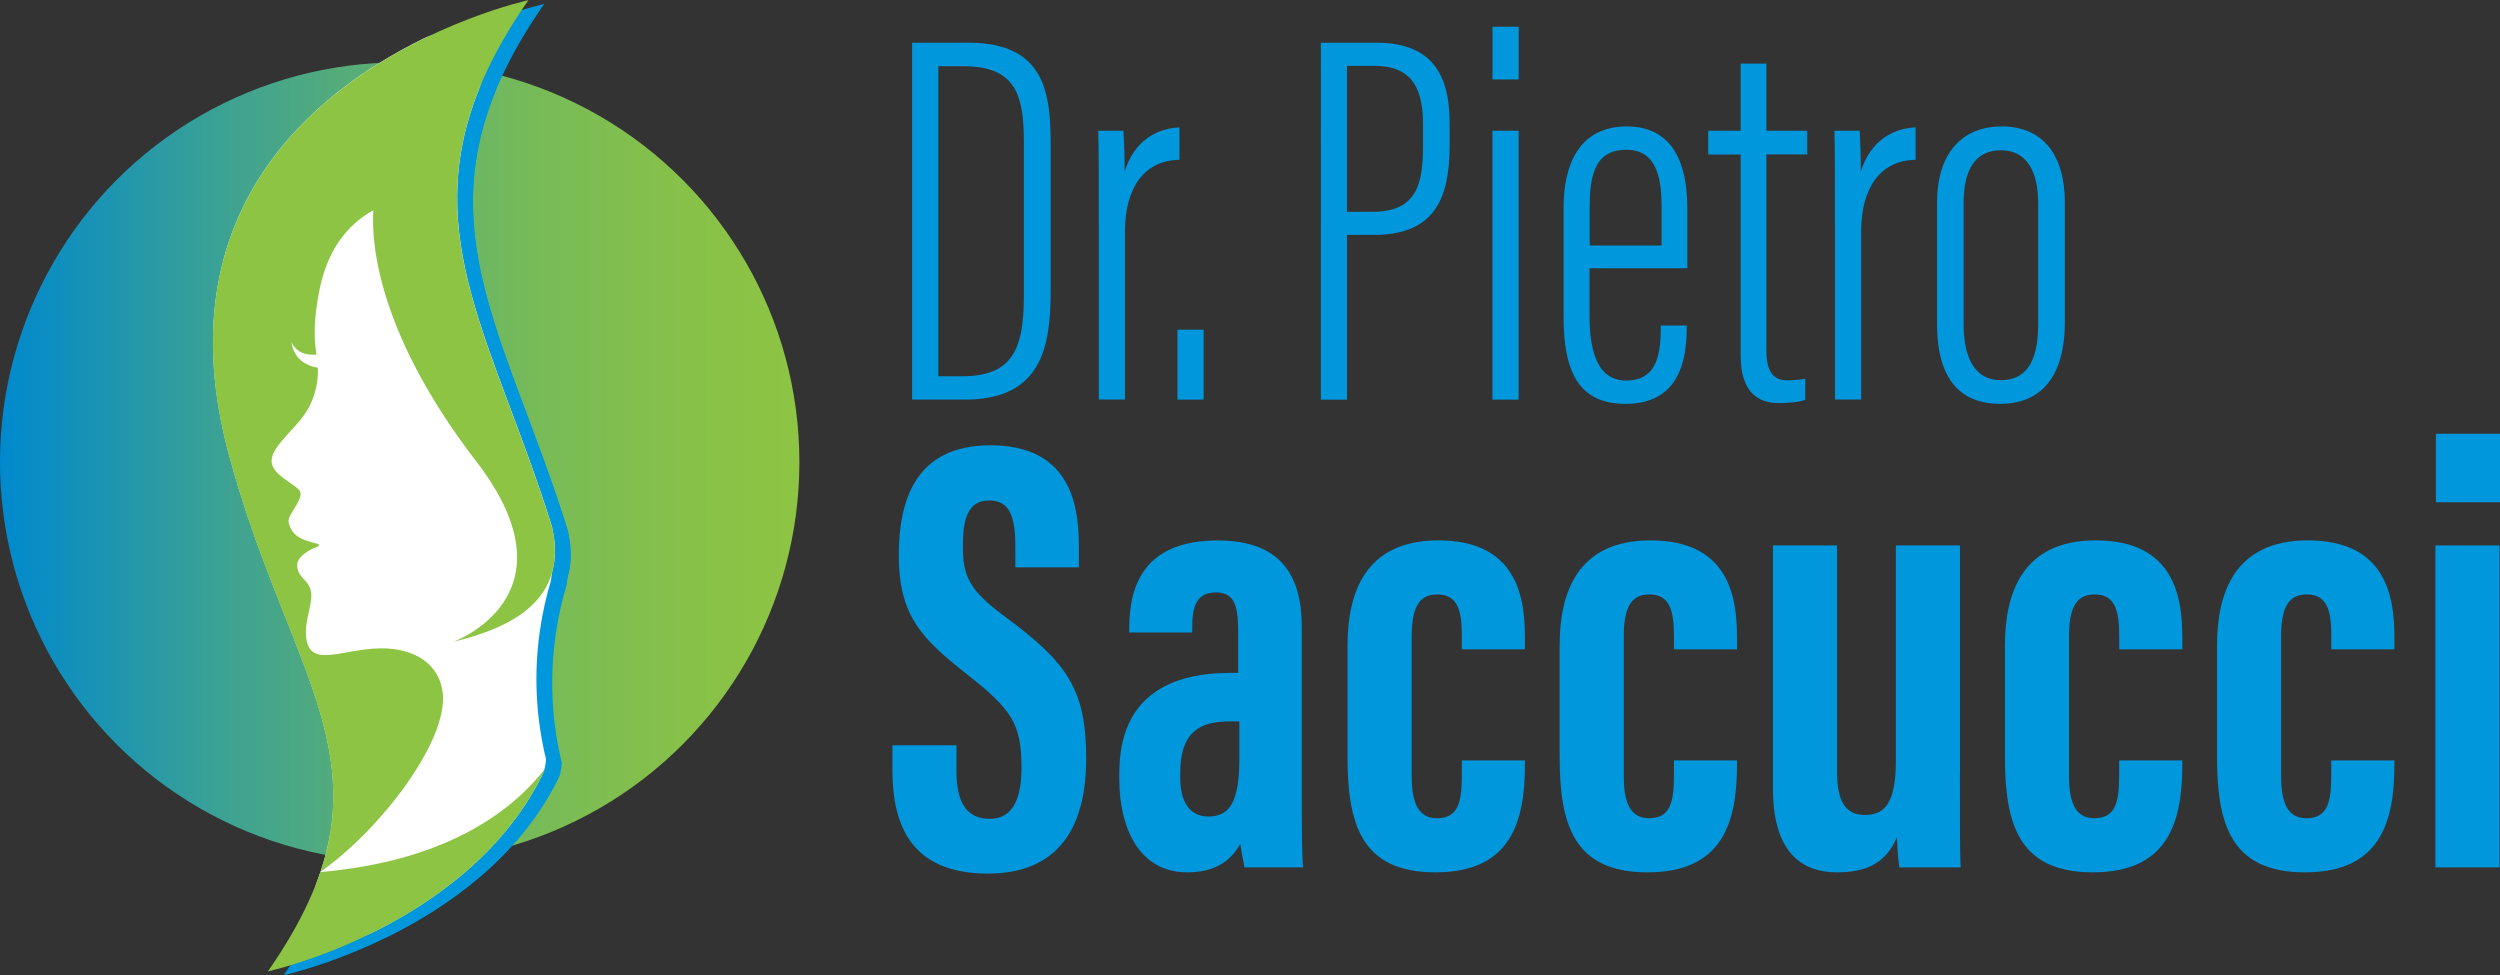 <?xml version="1.0" encoding="UTF-8"?> <svg xmlns="http://www.w3.org/2000/svg" xmlns:xlink="http://www.w3.org/1999/xlink" id="Layer_2" data-name="Layer 2" viewBox="0 0 342.07 133.41"><rect x="0" y="0" width="342.07" height="133.41" fill="#333333" stroke="none"/><defs><style> .cls-1 { fill: url(#linear-gradient); } .cls-2 { fill: #0097dc; } .cls-3 { fill: #fff; } .cls-4 { fill: #8dc443; } </style><linearGradient id="linear-gradient" x1="0" y1="63.23" x2="109.37" y2="63.23" gradientUnits="userSpaceOnUse"><stop offset="0" stop-color="#0089cf"></stop><stop offset=".07" stop-color="#0f8fbf"></stop><stop offset=".28" stop-color="#3ca293"></stop><stop offset=".49" stop-color="#5fb070"></stop><stop offset=".68" stop-color="#78bb57"></stop><stop offset=".86" stop-color="#87c148"></stop><stop offset="1" stop-color="#8dc443"></stop></linearGradient></defs><g id="Layer_1-2" data-name="Layer 1"><g><path class="cls-2" d="m124.81,5.85h7.76c10.68,0,11.19,7.32,11.19,14.17v19.67c0,7.52-1.07,14.99-11.74,14.99h-7.22V5.85Zm3.58,45.63h3.31c6.58,0,8.39-3.45,8.39-10.77v-21.34c0-6.44-1.16-10.31-8.28-10.31h-3.42v42.42Z"></path><path class="cls-2" d="m150.34,30.45c0-5.81.01-9.64-.07-12.56h3.45c.07,1.15.16,2.78.16,5.6,1.29-4.22,4.41-5.94,7.5-6.06v4.44c-4.79.06-7.45,3.79-7.45,9.8v23h-3.58v-24.23Z"></path><path class="cls-2" d="m161.11,54.68v-9.57h3.58v9.57h-3.58Z"></path><path class="cls-2" d="m180.73,5.85h7.6c6.91,0,10.02,3.57,10.02,10.94v3.04c0,6.85-1.72,12.31-10.34,12.31h-3.7v22.55h-3.58V5.85Zm3.58,23.13h3.48c6.12,0,6.92-3.85,6.92-9.14v-2.77c0-4.23-1.01-8.06-6.62-8.06h-3.79v19.96Z"></path><path class="cls-2" d="m204.21,17.89h3.58v36.79h-3.58V17.89Zm.01-14.23h3.58v7.21h-3.58V3.66Z"></path><path class="cls-2" d="m217.49,36.71v6.45c0,4.24.78,8.91,5.01,8.91,3.89,0,4.74-3,4.74-7.14v-.39h3.55v.33c0,4.55-1.11,10.39-8.38,10.39-6.48,0-8.47-4.5-8.47-11.99v-14.87c0-5.97,2.21-11.1,8.64-11.1s8.29,5.24,8.29,11.15v8.26h-13.38Zm9.86-3.11v-5.19c0-3.45-.39-7.92-4.82-7.92s-5.02,3.72-5.02,7.98v5.13h9.84Z"></path><path class="cls-2" d="m233.73,17.89h4.44v-9.19h3.52v9.19h5.59v3.24h-5.59v26.8c0,2,.4,4.11,2.79,4.11.72,0,1.92-.07,2.53-.22v2.89c-1.01.35-2.49.44-3.65.44-2.83,0-5.19-1.47-5.19-6.55v-27.46h-4.44v-3.24Z"></path><path class="cls-2" d="m251.07,30.45c0-5.81.01-9.64-.07-12.56h3.45c.07,1.15.16,2.78.16,5.6,1.29-4.22,4.41-5.94,7.5-6.06v4.44c-4.79.06-7.45,3.79-7.45,9.8v23h-3.58v-24.23Z"></path><path class="cls-2" d="m282.53,27.72v16.28c0,8.05-3.67,11.26-8.85,11.26s-8.64-3.05-8.64-10.96v-16.58c0-6.46,3.18-10.42,8.86-10.42s8.63,3.99,8.63,10.41Zm-13.85.04v16.66c0,4.74,1.66,7.6,5.08,7.6,3.15,0,5.12-2.07,5.12-7.62v-16.64c0-4.18-1.52-7.2-5.07-7.2s-5.13,2.65-5.13,7.21Z"></path><path class="cls-2" d="m130.87,101.95v3.51c0,4.23,1.27,6.58,4.6,6.58s4.3-3.24,4.3-6.93c0-6.11-1.32-8-7.41-12.81-6.12-4.83-9.38-7.92-9.38-16.33,0-7.49,2.27-15.05,12.53-15.04,10.49,0,12.11,7.49,12.11,13.66v3.04h-8.69v-2.8c0-3.96-.67-6.35-3.58-6.35s-3.6,2.48-3.6,6.25c0,4.02.76,5.98,5.76,9.64,8.51,6.29,11.11,9.94,11.11,19.45,0,8.06-2.83,15.71-13.43,15.71s-13.08-6.7-13.08-14.19v-3.37h8.77Z"></path><path class="cls-2" d="m178.12,109.66c0,2.77.01,7.34.17,9.02h-8.01c-.18-.83-.49-2.6-.57-3.23-1.5,2.7-3.88,3.91-7.27,3.91-6.62,0-9.29-6.13-9.29-12.78v-.77c0-10.85,7.31-13.74,15.25-13.74h1.01v-5.62c0-3.45-.41-5.39-3.08-5.39s-3.2,2.02-3.2,4.76v.72h-8.62v-.57c0-6.38,2.45-12.02,12.13-12.02,8.5,0,11.48,4.69,11.48,11.81v23.9Zm-8.54-10.95h-1.46c-4,0-6.63,1.51-6.63,7v.69c0,3.11,1.13,5.32,3.86,5.32,2.93,0,4.23-2.03,4.23-7.97v-5.05Z"></path><path class="cls-2" d="m208.65,104.05v.6c0,7.95-2.01,14.71-12.26,14.71s-12.01-6.8-12.01-15.9v-15.12c0-7.19,2.38-14.4,12.42-14.4,10.78,0,11.85,7.8,11.85,13.26v1.65h-8.63v-1.86c0-3.39-.54-5.66-3.38-5.66-2.6,0-3.48,2.01-3.48,5.73v19.09c0,3.05.56,5.81,3.46,5.81s3.4-2.23,3.4-5.83v-2.09h8.63Z"></path><path class="cls-2" d="m237.67,104.05v.6c0,7.95-2.01,14.71-12.26,14.71s-12.01-6.8-12.01-15.9v-15.12c0-7.19,2.38-14.4,12.42-14.4,10.78,0,11.85,7.8,11.85,13.26v1.65h-8.63v-1.86c0-3.39-.54-5.66-3.38-5.66-2.6,0-3.48,2.01-3.48,5.73v19.09c0,3.05.56,5.81,3.46,5.81s3.4-2.23,3.4-5.83v-2.09h8.63Z"></path><path class="cls-2" d="m268.17,105.82c0,6.48,0,10.55.09,12.86h-8.37c-.16-.91-.32-2.98-.32-4.18-1.56,3.85-4.61,4.86-8.22,4.86-4.1,0-8.76-1.96-8.76-11.46v-33.27h8.77v30.99c0,4.05,1.17,5.89,3.8,5.89,2.86,0,4.25-1.8,4.25-7.53v-29.35h8.77v31.18Z"></path><path class="cls-2" d="m298.6,104.05v.6c0,7.95-2.01,14.71-12.26,14.71s-12.01-6.8-12.01-15.9v-15.12c0-7.19,2.38-14.4,12.42-14.4,10.78,0,11.85,7.8,11.85,13.26v1.65h-8.63v-1.86c0-3.39-.54-5.66-3.38-5.66-2.6,0-3.49,2.01-3.49,5.73v19.09c0,3.05.56,5.81,3.46,5.81s3.4-2.23,3.4-5.83v-2.09h8.63Z"></path><path class="cls-2" d="m327.62,104.05v.6c0,7.95-2.01,14.71-12.26,14.71s-12.01-6.8-12.01-15.9v-15.12c0-7.19,2.38-14.4,12.42-14.4,10.78,0,11.85,7.8,11.85,13.26v1.65h-8.63v-1.86c0-3.39-.54-5.66-3.38-5.66-2.6,0-3.49,2.01-3.49,5.73v19.09c0,3.05.56,5.81,3.46,5.81s3.4-2.23,3.4-5.83v-2.09h8.63Z"></path><path class="cls-2" d="m333.23,74.63h8.77v44.05h-8.77v-44.05Zm.07-15.28h8.77v9.37h-8.77v-9.37Z"></path></g><g><circle class="cls-1" cx="54.69" cy="63.23" r="54.69"></circle><g><path class="cls-2" d="m77.69,78.86c.48-1.68.55-3.63.08-5.91-.04-.17-.08-.34-.13-.51-.04-.14-.09-.29-.13-.43-7.68-24.32-17.94-39.05-9.82-59.25,1.88-4.67-3.01-9.2-7.53-6.99-15.1,7.4-35.57,23.83-26.71,56.81,7.26,27.02,19.39,39.39,12.05,58.66-1.78,4.68,3.08,9.13,7.56,6.91,8.18-4.04,17.86-10.77,23.22-21.43.36-.72.56-1.52.59-2.33-.6-2.46-1.1-5.4-1.26-8.72-.31-6.47.79-11.87,1.92-15.64.08-.52.11-.94.18-1.19Zm-33.3,10.13l.23.38c-.09-.11-.16-.24-.23-.38Zm32.39,16.64s.02-.02.02-.03c0,.01-.02.02-.02.03Zm-1.81,2.35c-.16.21-.13.17,0,0h0Zm.14-.19s0,0,0,0c0,0,0,0,0,0Zm.14-.19s.06-.08.09-.12c-.03.04-.06.08-.09.12Zm.48-.62c.19-.25.39-.51.56-.73-.21.28-.4.52-.56.73Zm.68-.88s.03-.04.04-.06c-.01.02-.03.04-.04.06Zm.11-.14s.02-.03.04-.05c-.01.02-.02.03-.04.05Zm.1-.14s.05-.07.07-.09c-.02.03-.05.06-.07.09Zm.09-.11s.03-.03.04-.05c-.01.02-.02.03-.04.05Z"></path><path class="cls-2" d="m46,119.82c8.35-5.88,17.55-18.06,16.73-24.55-.38-2.97-2.39-5.15-6.09-5.84-6.29-1.16-12.18,3.38-12.61-1.88-.14-1.69.47-3.22.69-4.96.36-2.79-1.92-2.66-1.89-4.77.02-1.14,1.57-2.06,2.72-2.48.35-.13.36-.33,0-.42-1.85-.48-3.45-.91-3.9-2.95-.23-1.06,2.47-3.43,1.37-4.48-1.23-1.18-4.11-2.3-3.65-4.34.15-.66.53-1.25.94-1.79,1.34-1.75,3.12-3.2,4.15-5.17.86-1.64,1.26-3.5,1.2-5.35-3.5-.57-3.62-3.54-3.62-3.54.67,1.53,2.1,1.85,3.42,1.74-.47-2.91-.21-5.46.33-8.44,1.06-5.78,3.84-9.31,7.45-11.31-.34,5.3,1.15,17.56,14.1,34.38,14.15,18.38-3.13,24.66-3.13,24.66,8.05-1.95,15.67-5.77,13.5-15.62-.07-.23-.14-.45-.21-.68-9.15-28.95-21.94-44.31-3.04-71.49,0,0-54.52,11.85-41.03,62.07,8.67,32.27,24.29,43.64,5.39,70.82,0,0,27.97-6.08,37.99-27.82-4.41,5.71-13.3,12.71-30.82,14.23Z"></path><path class="cls-3" d="m75.53,78.34c.48-1.68.55-3.63.08-5.91-.04-.17-.08-.34-.13-.51-.04-.14-.09-.29-.13-.43-7.68-24.32-17.94-39.05-9.82-59.25,1.88-4.67-3.01-9.2-7.53-6.99-15.1,7.4-35.57,23.83-26.71,56.81,7.26,27.02,19.39,39.39,12.05,58.66-1.78,4.68,3.08,9.13,7.56,6.91,8.18-4.04,17.86-10.77,23.22-21.43.36-.72.56-1.52.59-2.33-.6-2.46-1.1-5.4-1.26-8.72-.31-6.47.79-11.87,1.92-15.64.08-.52.11-.94.18-1.19Zm-33.3,10.13l.23.38c-.09-.11-.16-.24-.23-.38Zm32.39,16.64s.02-.02.02-.03c0,.01-.02.02-.02.03Zm-1.81,2.35c-.16.21-.13.17,0,0h0Zm.14-.19s0,0,0,0c0,0,0,0,0,0Zm.14-.19s.06-.08.09-.12c-.03.04-.06.08-.09.12Zm.48-.62c.19-.25.39-.51.56-.73-.21.28-.4.52-.56.73Zm.68-.88s.03-.04.04-.06c-.01.02-.03.04-.04.06Zm.11-.14s.02-.03.04-.05c-.01.02-.02.03-.04.05Zm.1-.14s.05-.07.07-.09c-.02.03-.05.06-.07.09Zm.09-.11s.03-.03.04-.05c-.01.02-.02.03-.04.05Z"></path><path class="cls-4" d="m43.84,119.3c8.35-5.88,17.55-18.06,16.73-24.55-.38-2.97-2.39-5.15-6.09-5.84-6.29-1.16-12.18,3.38-12.61-1.88-.14-1.69.47-3.22.69-4.96.36-2.79-1.92-2.66-1.89-4.77.02-1.14,1.57-2.06,2.72-2.48.35-.13.36-.33,0-.42-1.85-.48-3.45-.91-3.9-2.95-.23-1.06,2.47-3.43,1.37-4.48-1.23-1.18-4.11-2.3-3.65-4.34.15-.66.53-1.25.94-1.79,1.34-1.75,3.12-3.2,4.15-5.17.86-1.64,1.26-3.5,1.2-5.35-3.5-.57-3.62-3.54-3.62-3.54.67,1.53,2.1,1.85,3.42,1.74-.47-2.91-.21-5.46.33-8.44,1.06-5.78,3.84-9.31,7.45-11.31-.34,5.3,1.15,17.56,14.1,34.38,14.15,18.38-3.13,24.66-3.13,24.66,8.05-1.95,15.67-5.77,13.5-15.62-.07-.23-.14-.45-.21-.68-9.15-28.95-21.94-44.31-3.04-71.49,0,0-54.52,11.85-41.03,62.07,8.67,32.27,24.29,43.64,5.39,70.82,0,0,27.97-6.08,37.99-27.82-4.41,5.71-13.3,12.71-30.82,14.23Z"></path></g></g></g></svg> 